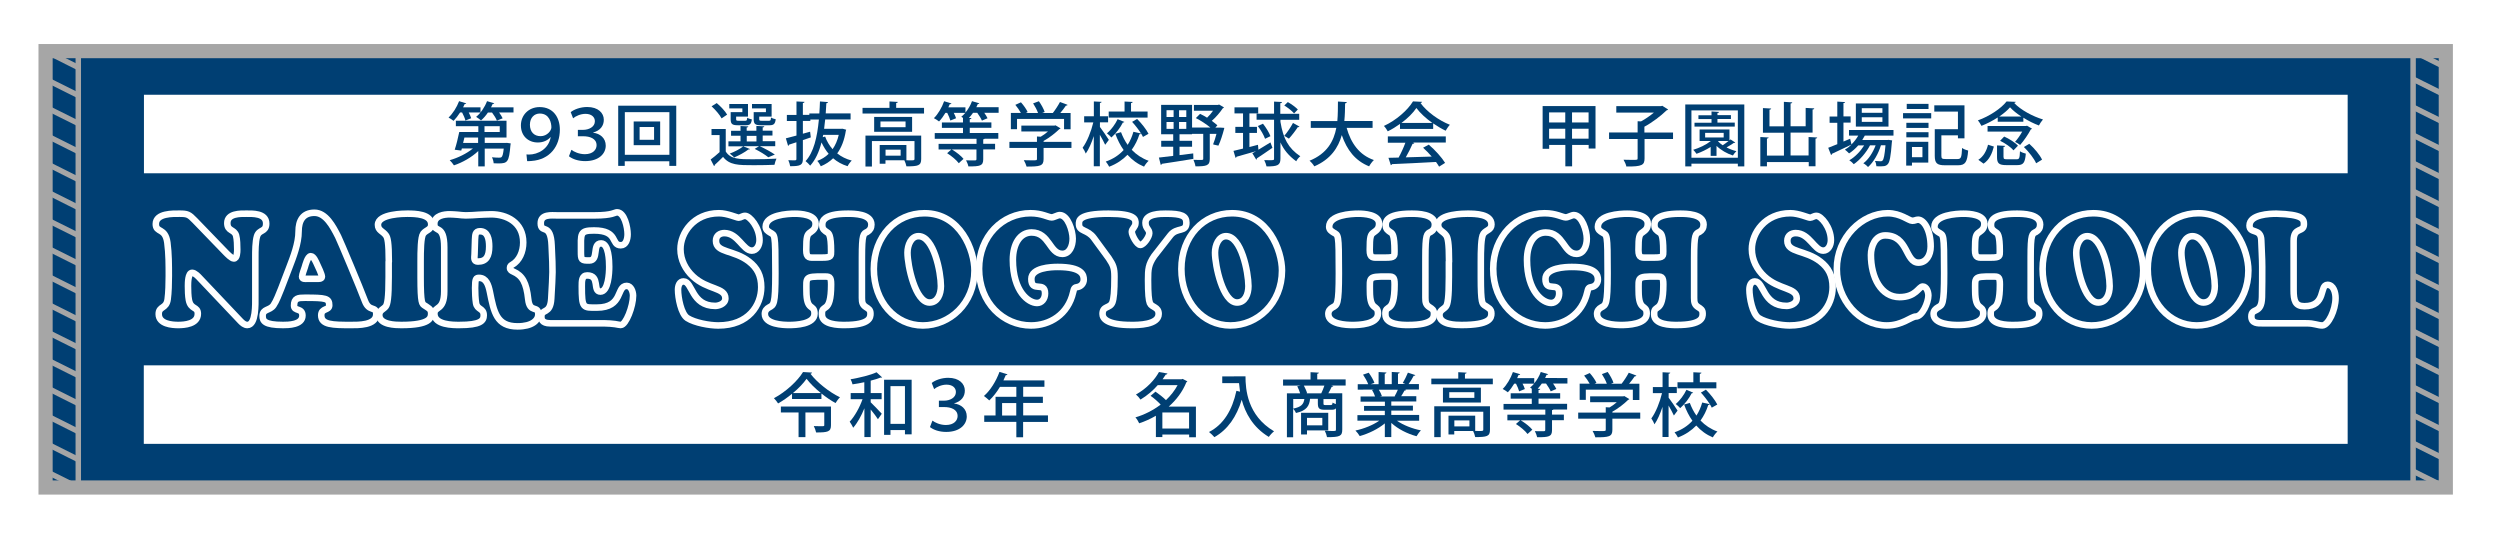 <?xml version="1.0" encoding="utf-8"?>
<!-- Generator: Adobe Illustrator 27.5.0, SVG Export Plug-In . SVG Version: 6.00 Build 0)  -->
<svg version="1.1" id="_x32_424" xmlns="http://www.w3.org/2000/svg" xmlns:xlink="http://www.w3.org/1999/xlink" x="0px" y="0px"
	 viewBox="0 0 3247.7 699.7" style="enable-background:new 0 0 3247.7 699.7;" xml:space="preserve">
<style type="text/css">
	.st0{fill:#FFFFFF;}
	.st1{fill:#003F73;}
	.st2{fill:none;stroke:#FFFFFF;stroke-width:8.504;stroke-linejoin:round;stroke-miterlimit:10;}
	.st3{fill:none;stroke:#A6A6A6;stroke-width:7.087;stroke-miterlimit:10;}
	.st4{fill:none;stroke:#A6A6A6;stroke-width:18.425;stroke-miterlimit:10;}
</style>
<rect class="st0" width="3247.7" height="699.7"/>
<g>
	<rect x="59.2" y="66.4" class="st1" width="3118.1" height="566.9"/>
	<rect x="187" y="123.1" class="st0" width="2862.8" height="102"/>
	<g>
		<path class="st1" d="M604.6,156.6c-0.6-2.8-2.4-6.9-4.3-10.5h-2.6c-2.6,4.1-5.6,7.9-8.5,10.9c-1.6-1.3-4.5-3.3-6.5-4.3
			c5.4-5,10.7-13.3,13.7-21.3l9.3,2.9c-0.3,0.6-1,1-2.1,0.9c-0.6,1.4-1.3,2.8-2,4.2h22.6v6.7h-15.3c1.4,2.7,2.6,5.4,3.2,7.5
			L604.6,156.6z M656.7,185.7l1.9-0.1l4.9,0.7c-0.1,0.6-0.2,1.6-0.4,2.4c-1.9,22-3.7,23.6-15.8,23.6c-1.8,0-3.9-0.1-6-0.2
			c-0.1-2.4-1.1-5.7-2.2-7.8c4,0.5,7.7,0.5,9.4,0.5c1.4,0,2.3-0.1,3.1-0.8c1.2-1.1,2.1-4.1,2.8-11h-24.7v23.2h-8.4v-20
			c-8.5,8.1-20.5,14.9-31.6,18.6c-1.3-2-3.7-5.1-5.5-6.7c10.6-3,22.1-8.6,30.1-15.2h-14.3l-0.8,2.7l-8.5-1.1
			c2.1-6.2,4.4-15.6,5.9-23h24.8v-7.6h-29.2v-7.1h65.8v21.9h-28.3v7H656.7z M621.1,178.7h-17.8c-0.5,2.3-1.1,4.8-1.7,7h19.5V178.7z
			 M633.9,146.1c-2.7,4-5.8,7.6-9,10.3c-1.6-1.4-4.5-3.4-6.4-4.6c5.8-4.5,11.2-12.5,14.2-20.4c4.2,1.3,6.8,2,9.4,2.8
			c-0.3,0.6-1,1-2.1,0.9c-0.6,1.4-1.3,2.9-2.1,4.3h29.2v6.7h-18.7c1.9,2.7,3.7,5.5,4.6,7.6l-7.5,3c-1.1-2.9-3.7-7.1-6.3-10.5H633.9z
			 M629.4,163.9v7.6h19.8v-7.6H629.4z"/>
		<path class="st1" d="M715.2,178.1c-3.5,4-9,7-16.6,7c-12,0-21.9-8.2-21.9-22.2c0-13.3,10-23.8,24.4-23.8
			c17.5,0,26.2,13.4,26.2,29.3c0,21.4-12.8,39-36.8,40.7c-2,0.2-4,0.3-5.7,0.2l-0.9-8.7c0.9,0.1,1.9,0.2,3.1,0.2
			c11.9,0,25.7-7.3,28.4-22.6H715.2z M688.4,162c0,9.2,5.3,14.9,13.9,14.9c8.6,0,14-7.4,14-11.4c0-5.4-2.2-18-15.1-18
			C694.2,147.5,688.4,152.8,688.4,162z"/>
		<path class="st1" d="M741.4,145.7c4.2-3.5,12.6-6.7,21.4-6.7c14.2,0,21.6,7.7,21.6,16.6c0,7.7-4.4,13.9-13.9,16.6v0.2
			c8.9,1.1,16.4,6.8,16.4,16.8c0,10.3-8.8,20.1-26.7,20.1c-9,0-16.4-2.6-21.1-6.3l3.2-8.4c3.2,2.5,9.9,5.7,17.5,5.7
			c10.6,0,15.2-6,15.2-11.6c0-8.8-8.8-11.7-17.5-11.7h-6.8v-8.3h6.8c7.3,0,15.3-3.7,15.3-11.2c0-5.2-4.1-9.6-12.2-9.6
			c-6.5,0-13.1,3.1-16.1,5.8L741.4,145.7z"/>
		<path class="st1" d="M803.1,137.3h75.4v78.2h-9v-6h-57.9v6h-8.5V137.3z M811.7,201.1h57.9v-55.4h-57.9V201.1z M823.2,157.8h34.4
			v30.8h-34.4V157.8z M849.7,181.6v-16.6h-18.8v16.6H849.7z"/>
		<path class="st1" d="M942.8,167.5v29.3c6.2,10.1,17.8,10.1,34.9,10.1c10.5,0,23.1-0.3,31-0.8c-0.9,1.9-2.2,5.6-2.6,8
			c-6.8,0.3-17.4,0.5-26.9,0.5c-20,0-31.4,0-39.9-10.8c-3.7,3.8-7.6,7.5-10.8,10.4c0.1,0.8-0.2,1.3-0.9,1.6l-4.4-8.6
			c3.5-2.6,7.7-6,11.6-9.6v-22.1h-10.5v-7.9H942.8z M931.1,133.9c5.1,4.3,11,10.5,13.5,15l-7.2,4.9c-2.3-4.5-7.9-11.1-13-15.7
			L931.1,133.9z M966.1,190.3l8.2,3.3c-0.4,0.5-1.1,0.8-2.1,0.6c-4.8,3.7-12.1,7.7-18.4,10.3c-1.4-1.4-4-3.8-5.8-5
			c6.1-2.2,13.1-5.8,17.5-9.4h-19.2v-6.5h15.7v-7.3h-12.3v-6.4h12.3v-6.2l10.1,0.5c-0.1,0.8-0.6,1.3-2.1,1.4v4.2h12.6v-6.2l10.3,0.5
			c-0.1,0.8-0.6,1.3-2.1,1.4v4.2h12.7v6.4h-12.7v7.3h16.3v6.5h-20.1c7.1,3.3,15,7.6,19.6,10.9l-8.5,3.5c-4-3.3-11-7.6-17.7-10.9
			l5.7-3.5H966.1z M964.4,145.7v-4.9h-17v-5.7h24.3v16.4h-15.4v3.3c0,1.8,0.5,2.1,3.2,2.1h8.6c1.9,0,2.3-0.5,2.6-4
			c1.4,1,4.1,1.9,6,2.2c-0.7,6-2.6,7.6-7.7,7.6h-10.5c-7.3,0-9.3-1.6-9.3-7.9v-9.1H964.4z M970.1,176.5v7.3h12.6v-7.3H970.1z
			 M995,145.7v-4.9h-18.1v-5.7h25.5v16.4h-16.1v3.2c0,1.9,0.5,2.2,3.2,2.2h9.3c2.2,0,2.6-0.5,2.8-4.3c1.4,1.1,4.2,1.9,6.1,2.3
			c-0.7,6.2-2.7,7.8-8,7.8h-11.1c-7.5,0-9.5-1.6-9.5-7.9v-9.1H995z"/>
		<path class="st1" d="M1094.5,167.2l4.8,1.3c-0.1,0.6-0.3,0.9-0.5,1.4c-1.9,12.2-5.8,22-11.2,29.4c5.3,4.2,11.6,7.4,18.9,9.3
			c-1.9,1.7-4.3,5-5.4,7.3c-7.3-2.2-13.6-5.8-18.8-10.3c-4.6,4.5-10,7.9-16,10.4c-1-2.2-3-5.4-4.6-7c5.6-2,10.5-5,14.8-9.2
			c-3.7-4.3-6.7-9.3-9.3-14.8c-3.1,12.1-7.7,22.5-14.7,30.2c-1.2-1.5-4.2-4.6-6-5.9c10.5-11.3,15.1-30.8,17.3-54h-11.1v1.8h-9.7
			v16.6l9.4-2.6l0.9,7.4c-3.4,1.2-6.9,2.3-10.3,3.5v24.4c0,7.9-2.9,9.6-16.5,9.5c-0.3-2.2-1.4-5.6-2.4-7.8c2.2,0.1,4.5,0.2,6.2,0.2
			c3.9,0,4.3,0,4.3-1.8v-21.7c-3.6,1.2-6.8,2.2-9.5,3.1c-0.1,0.8-0.6,1.3-1.3,1.6l-2.9-9.8c3.8-0.9,8.5-2.2,13.8-3.6v-18.9h-12.5
			v-7.9h12.5v-17.5l10.4,0.5c-0.1,0.8-0.6,1.4-2.1,1.5v15.4h8.4v-1.8h13c0.4-5,0.6-10.3,0.8-15.6l10.4,0.8c-0.1,0.9-0.8,1.4-2.1,1.5
			l-0.8,13.2h32.3v7.9h-33c-0.4,4.1-0.9,8.2-1.4,12.1h22.4L1094.5,167.2z M1068.8,178.2l3.1-0.8c2.2,6.1,5.5,11.6,9.7,16.4
			c3.6-5.1,6.3-11.3,8-18.6h-20.2L1068.8,178.2z"/>
		<path class="st1" d="M1164.2,140.1h36.2v7.4h-79.9v-7.4h35v-8.3l10.8,0.6c-0.1,0.8-0.6,1.3-2.1,1.4V140.1z M1196.7,176.1v30.5
			c0,8.6-4,9.5-19.2,9.5c-0.4-2.4-1.6-5.8-2.7-7.9h-24.5v4.5h-7.5v-24.3h34.7v19.8c2.1,0,3.9,0.1,5.4,0.1c4.4,0,5.1-0.1,5.1-1.7
			v-23.3h-55.3v33h-8.4v-40.1H1196.7z M1135.6,151.9h49.3v19.3h-49.3V151.9z M1176.4,165.2v-7.4h-32.6v7.4H1176.4z M1170,202.2v-7.8
			h-19.6v7.8H1170z"/>
		<path class="st1" d="M1297.3,139.3v7.2h-18.7c1.8,2.5,3.4,5.1,4.3,7.1l-7.3,3.1c-1.1-2.7-3.6-6.7-6.1-10.2h-5.4
			c-1.7,2.4-3.5,4.7-5.4,6.7l3.3,0.2c-0.1,0.7-0.7,1.3-2.2,1.5v4.1h28.1v7h-28.1v6.8h37.1v7.4h-17.7c-0.3,0.4-0.8,0.7-1.9,0.8v5.8
			h15.4v7.3h-15.4v12.8c0,8.6-4.1,9.3-19.3,9.3c-0.4-2.4-1.8-5.7-3-7.9c5.2,0.1,10.1,0.1,11.6,0.1c1.4-0.1,1.9-0.5,1.9-1.6v-12.6
			h-31.9c5.6,3.3,12,8.3,15.1,12.2l-6.2,5.6c-2.9-4-9.4-9.4-15.1-13l5.5-4.8h-16.6v-7.3h49.3v-6.6h-54.3v-7.4h36.7v-6.8h-27.4v-7
			h27.4v-6c-0.8-0.5-1.6-1.1-2.2-1.4c1.8-1.4,3.5-3.1,5.2-5.1h-15c1.4,2.5,2.4,5.1,3,7l-7.4,3c-0.7-2.6-2.3-6.6-4.1-10h-2.3
			c-2.5,4.2-5.4,8.2-8.3,11.2c-1.6-1.3-4.7-3.3-6.7-4.3c5.3-5.1,10.4-13.8,13.3-22l9.5,2.9c-0.3,0.7-1.1,1.1-2.2,0.9
			c-0.5,1.4-1.2,2.8-1.8,4.1h22.2v6.8c3.5-4.2,6.7-9.5,8.5-14.8c4.3,1.3,7,2.1,9.6,2.9c-0.3,0.6-1,1-2.1,0.9
			c-0.5,1.4-1.3,2.8-1.9,4.1H1297.3z"/>
		<path class="st1" d="M1391.9,184.3v7.9h-36.2v14.5c0,9-4.7,9.7-22.1,9.7c-0.6-2.4-2.2-6-3.6-8.3c3.9,0.2,7.7,0.2,10.6,0.2
			c6,0,6.5,0,6.5-1.9v-14.2h-35.8v-7.9h35.8v-7l4.9,0.3c3.3-2,6.6-4.3,9.4-6.8h-34.6v-7.6h43l1.4-0.4l6.6,4c-0.4,0.5-1.1,0.8-1.7,1
			c-5,4.9-12.7,11.1-20.4,15.3v1.2H1391.9z M1321.2,154.4v13.4h-8v-21.1h13c-1.8-3.3-4.6-7.4-7.2-10.5l7.3-3.3
			c3.4,3.8,7.2,9.1,8.7,12.7l-2.4,1.2h15.9c-1.3-3.8-3.9-8.7-6.4-12.5l7.5-2.8c3.1,4.3,6.3,10.1,7.5,14l-3.2,1.3h13.8
			c3.3-4.2,7-9.9,9.3-14.3c8.9,3.2,9.5,3.5,9.9,3.8c-0.4,0.7-1.1,1-2.2,0.9c-1.9,2.9-4.6,6.4-7.3,9.6h13.4v21.1h-8.5v-13.4H1321.2z"
			/>
		<path class="st1" d="M1428.8,164.8c2.6,3.3,10.1,14.3,11.7,16.9l-4.8,6.4c-1.4-3.1-4.2-8.4-6.9-13v40.9h-7.9v-39.2
			c-2.9,8.9-6.6,17.3-10.4,22.7c-0.8-2.3-2.7-5.7-4.1-7.6c5.7-7.6,11.1-21.1,13.9-32.9h-11.9V151h12.6v-19.2l10,0.5
			c-0.1,0.7-0.6,1.3-2.1,1.4V151h10.6v7.9h-10.6V164.8z M1477.2,154.5c5.8,5.8,12.1,13.8,14.8,19.3l-7.2,4.1
			c-0.6-1.3-1.4-2.9-2.5-4.5c-0.3,0.7-1,1.1-2.1,1.1c-2.2,7.1-5.6,14-10,20.1c6,6.3,13.4,11.2,22,14.3c-2,1.7-4.7,5.2-6,7.6
			c-8.4-3.5-15.5-8.7-21.5-15.4c-6.2,6.4-14,11.8-23.8,15.5c-0.9-2-3.1-5.1-4.4-6.7c9.7-3.4,17.4-8.6,23.2-15
			c-4.4-6.2-8-13.3-10.8-21.1l7.4-2.1c2.2,5.9,5,11.4,8.6,16.5c3.4-5.2,5.8-11,7.5-17l9.9,2.2c-3-4.9-7.5-10.6-11.6-15.1
			L1477.2,154.5z M1460.7,158.4c-0.4,0.5-1,0.9-2,0.8c-3.2,6.4-8.9,14.1-14.9,19.4c-1.3-1.6-4-4-5.8-5.4c5.6-4.6,10.9-12,13.9-18.4
			L1460.7,158.4z M1490.8,144.9v7.9h-50.5v-7.9h20.6v-13l10.5,0.5c-0.1,0.8-0.6,1.3-2.1,1.5v11H1490.8z"/>
		<path class="st1" d="M1585.9,165.8l4.6,0.3l-0.3,1.4c-1.9,7.3-4.7,16.1-7.4,21.7c-6.2-1.3-6.6-1.5-6.9-1.7
			c1.4-3.4,3.1-8.5,4.4-13.6h-8.7v32.5c0,8.8-4.2,9.7-18.6,9.7c-0.3-2.4-1.5-6-2.6-8.5c2.8,0.1,5.6,0.2,7.7,0.2c4.7,0,5,0,5-1.6
			v-32.3h-14.6v0.5h-16.2v8.5h16.3v7.7h-16.3v10.9c5.8-0.7,11.9-1.4,17.8-2.2l0.2,7.1c-15,2.5-31,4.9-40.9,6.4
			c-0.2,0.9-0.9,1.3-1.5,1.4l-2.4-9.5c5-0.5,11.4-1.3,18.6-2.2v-11.9h-15.6v-7.7h15.6v-8.5h-15.7v-38.2h40.2v29.5h23.8
			c-5.2-4.3-12.5-9.1-18.9-12.3l5.5-5.5c3,1.4,6.1,3.1,9.1,5c2.8-2.6,5.5-5.8,7.7-9h-24.8v-7.6h31.2l1.5-0.5l6.4,3.8
			c-0.3,0.5-0.9,0.9-1.6,1.1c-3.4,5.1-8.7,11.5-14.3,16.3c2.9,2.1,5.4,4.1,7.3,5.8l-2.7,3H1585.9z M1515.4,143.2v8.8h9.2v-8.8
			H1515.4z M1515.4,158.5v8.9h9.2v-8.9H1515.4z M1541.1,152v-8.8h-9.4v8.8H1541.1z M1541.1,167.4v-8.9h-9.4v8.9H1541.1z"/>
		<path class="st1" d="M1634.8,194.5c4.8-2.9,10.3-6.2,15.6-9.5l2.6,7c-7.2,5.1-15,10.3-20.2,13.7c0.1,0.7-0.3,1.4-0.8,1.8l-5.1-8.4
			c1.3-0.7,2.9-1.5,4.5-2.5v-0.1c-9.4,2.8-18.8,5.4-25,7.1c-0.1,0.8-0.7,1.3-1.3,1.5l-2.7-9.1c3.5-0.8,7.7-1.8,12.4-3v-20.3h-10
			v-7.9h10v-17.5h-11.1v-7.9h30.8v7.9h-11.4v17.5h9.8v7.9h-9.8V191c3.6-0.9,7.4-1.9,11.1-2.9L1634.8,194.5z M1663.4,155.5v2.8
			c3.6,21.7,10.1,34.1,25.8,44.7c-2,1.5-4.2,4.2-5.3,6.5c-9.7-7.1-16.1-14.8-20.5-24.5v21.1c0,8.8-4.1,10.1-18.1,10.1
			c-0.4-2.2-1.7-5.9-3-8.2c2.5,0.1,4.9,0.1,6.7,0.1c5.7,0,6.1,0,6.1-2v-50.6h-22.7v-7.8h22.7V132l10.3,0.5c-0.1,0.8-0.6,1.4-2.2,1.6
			v13.7h24.6v7.8H1663.4z M1640.7,160.7c3.9,4.9,8.1,11.7,9.7,16.2l-7,3.4c-1.5-4.5-5.5-11.4-9.4-16.6L1640.7,160.7z M1673,132.6
			c4.6,2.6,10.3,6.7,13,9.7l-4.9,5c-2.6-3.1-8.1-7.4-12.7-10.3L1673,132.6z M1688.1,164.5c-0.4,0.7-1.3,0.8-2.2,0.7
			c-2.8,4.4-7.8,10.9-11.5,14.9c-0.1,0-6-3.7-6-3.7c3.8-4.3,8.6-11.5,11.3-16.7L1688.1,164.5z"/>
		<path class="st1" d="M1783.1,166.1h-33.7c5.6,20,16.5,35.3,35.4,41.8c-2.1,1.9-4.9,5.7-6.2,8.2c-18.1-7.3-28.8-21.2-35.5-40.6
			c-4.6,16.3-14.4,31.4-35.7,40.6c-1.3-2.3-3.9-5.4-6.2-7.3c22.9-9.3,31.5-25.5,34.8-42.7h-33.2v-8.8h34.5
			c0.8-8.6,0.7-17.4,0.8-25.4l11.5,0.7c-0.1,0.9-0.8,1.5-2.2,1.7c-0.1,7.1-0.2,14.9-1,22.9h36.7V166.1z"/>
		<path class="st1" d="M1818.7,167.6V161c-5,3.6-10.4,6.9-15.9,9.6c-1.1-2-3.2-5.2-5-7c15.8-7.2,30.9-20.5,37.8-31.9l11.8,0.6
			c-0.2,0.7-1,1.4-2.1,1.5c8.5,11.7,24.2,22.8,38.2,28.3c-2.1,2.2-4,5.2-5.5,7.7c-5.3-2.5-10.9-5.9-16.2-9.5v7.2H1818.7z
			 M1802.9,185.2v-8h75.3v8h-42.8l2,0.6c-0.4,0.7-1.2,1.1-2.4,1.1c-2.2,5.1-5.5,11.8-8.8,17.5c10.4-0.3,22.1-0.6,33.7-1
			c-3.5-4-7.4-8.2-11.2-11.5l7.4-4c8.3,7.1,17,16.8,21.2,23.7l-7.8,4.9c-1.1-1.8-2.4-4-4-6.1c-21.1,1.2-43.2,2.2-57.2,2.8
			c-0.2,0.8-0.8,1.2-1.5,1.4l-3.1-9.6c3.8-0.1,8.3-0.1,13.2-0.3c3.2-5.8,6.6-13.2,8.8-19.3H1802.9z M1860.7,159.7
			c-8.3-5.9-15.8-12.8-20.7-19.4c-4.3,6.4-11.2,13.3-19.4,19.4H1860.7z"/>
		<path class="st1" d="M2003.9,137.8h68.8V193h-8.9v-4.7h-21.5v27.8h-8.8v-27.8h-21v5h-8.5V137.8z M2033.4,146h-21v13.1h21V146z
			 M2012.4,180.1h21v-12.9h-21V180.1z M2063.7,159.1V146h-21.5v13.1H2063.7z M2042.2,180.1h21.5v-12.9h-21.5V180.1z"/>
		<path class="st1" d="M2173.4,172.1v8.5h-37v25c0,8.8-3,10.9-23.6,10.7c-0.5-2.5-2.2-6.4-3.7-8.8c4.1,0.2,8.3,0.2,11.3,0.2
			c6.8,0,7,0,7-2.2v-24.9h-37.1v-8.5h37.1v-14.6l4.4,0.2c5.8-3.1,11.9-7.4,16.7-11.4h-48.8v-8.4h58.2l1.5-0.5l7.7,4.9
			c-0.5,0.5-1.3,0.9-2.1,1.1c-7.2,7-18.5,15.7-28.8,21.2v7.6H2173.4z"/>
		<path class="st1" d="M2189.3,135.7h76.7v80.5h-8.4v-3.6h-60.3v3.6h-8V135.7z M2197.3,204.9h60.3v-61.5h-60.3V204.9z M2248.1,181.1
			l6.2,4.1c-0.4,0.5-1.3,0.6-2,0.5c-2.4,1.6-6,4-9.4,5.8c4,2.1,8.5,3.8,12.8,4.9c-1.5,1.3-3.5,3.9-4.5,5.6
			c-7.7-2.4-15.6-7-21.3-12.5v13h-7.6v-11.6c-5.7,3.6-12.2,6.7-18.4,8.9c-0.9-1.4-3-4-4.3-5.2c8-2.4,16.7-6.5,22.9-11.4h-14.6v-15
			h38.8v14.1L2248.1,181.1z M2253.6,159.4v5.1h-52.3v-5.1h22.1v-4.7h-17v-5h17v-4.9l9.8,0.6c-0.1,0.7-0.6,1.2-2.1,1.4v2.8h17.5v5
			h-17.5v4.7H2253.6z M2215.1,172.6v6h24.1v-6H2215.1z M2232.3,183.2l-0.4,0.4c1.6,1.8,3.7,3.5,6,5.1c2.5-1.6,5.4-3.7,7.6-5.5
			H2232.3z"/>
		<path class="st1" d="M2349.7,178l11,0.6c-0.1,0.7-0.7,1.3-2.2,1.5v35.9h-8.8v-5.5h-54.3v5.6h-8.6V178l10.8,0.6
			c-0.1,0.7-0.7,1.3-2.2,1.4v22.1h22.1v-29.7h-27.3v-32l10.7,0.6c-0.1,0.8-0.7,1.3-2.2,1.5v21.6h18.7v-31.8l10.9,0.7
			c-0.1,0.7-0.6,1.3-2.2,1.4v29.6h19.6v-23.8l11.2,0.6c-0.1,0.8-0.7,1.4-2.2,1.5v30h-28.6v29.7h23.4V178z"/>
		<path class="st1" d="M2459.8,176.2h-37.3c-1,1.9-2.1,3.8-3.3,5.7h32.6l1.7-0.2l4.6,0.7c-0.1,0.7-0.2,1.5-0.4,2.2
			c-1.4,18.7-2.9,26-5.3,28.6c-2.6,2.9-5.1,3.1-14.8,2.8c-0.1-2.1-0.8-5.1-1.9-6.9c3.2,0.3,5.9,0.4,7.2,0.4s2.1-0.2,2.7-1
			c1.5-1.5,2.7-6.8,3.8-19.8h-5.9c-3.2,10.7-9.7,22.2-16.8,28.3c-1.4-1.7-4-3.8-6.1-4.9c6.7-4.8,12.5-14,16-23.3h-7.3
			c-4.8,9.3-13.3,19.2-21.1,24.5c-1.4-1.7-3.8-3.9-5.8-5.1c7.2-4,14.5-11.6,19.3-19.3h-7.7c-3.6,4.1-7.7,7.7-11.9,10.4
			c-1.3-1.3-3.8-3.8-5.4-4.9c3-1.7,5.8-3.9,8.5-6.5v-0.1c-9.2,4.5-18.9,9.1-25.3,12c0,0.7-0.4,1.3-1.2,1.6l-3.7-9.4
			c3.2-1.2,7.3-2.8,11.8-4.7v-27.8h-10v-8.1h10V132l10.1,0.6c-0.1,0.7-0.6,1.2-2.1,1.3v17.3h9.3v8.1h-9.3v24.6l8.7-3.7
			c0.2,0.4,0.2,0.7,1.7,7.4c3.4-3.3,6.5-7.3,8.8-11.4h-12v-7.3h57.8V176.2z M2453.3,134.4v30.1h-42.4v-30.1H2453.3z M2445.4,146.5
			v-5.9h-26.8v5.9H2445.4z M2445.4,158.3v-6h-26.8v6H2445.4z"/>
		<path class="st1" d="M2472.2,153.8V147h36.6v6.8H2472.2z M2505,184.2v27h-21.2v3.9h-7.5v-30.9H2505z M2476.5,166.2v-6.7h28.8v6.7
			H2476.5z M2476.5,178.4v-6.7h28.8v6.7H2476.5z M2505.3,134.9v6.7H2477v-6.7H2505.3z M2497.4,191h-13.6v13.2h13.6V191z M2522,202.3
			c0,3.7,0.9,4.3,5.6,4.3h15.4c4.6,0,5.3-2.2,5.9-14.4c1.9,1.5,5.6,2.9,7.9,3.4c-1.2,14.9-3.6,19.1-13.2,19.1h-16.9
			c-10.2,0-13.3-2.5-13.3-12.3v-34.6h30.1v-22.8h-30.7v-8.2h39.2v42.9h-8.5v-3.9H2522V202.3z"/>
		<path class="st1" d="M2595.2,158.2v-5.6c-6.5,4.2-13.8,8-21.1,10.9c-1.1-2-3.1-5.4-4.7-7.1c15.1-5.4,30.1-15.4,37.3-24.6l11.9,0.5
			c-0.2,0.7-1,1.3-2.1,1.4c8.6,9.2,24.2,17.5,37.5,21.5c-2,2.2-4,5.4-5.3,7.8c-6.5-2.4-13.6-5.9-20.2-10.1v5.2H2595.2z
			 M2590.2,190.4c-2.2,8.6-5.8,17.2-13.4,22.2l-6.8-5c6.7-4.2,10.7-11.7,12.6-19.6L2590.2,190.4z M2633.2,163.3l6.6,3.9
			c-0.4,0.5-1,0.8-1.6,0.9c-3.1,6-8.9,14.6-13.9,20.2c-1.7-1.3-4.6-3.1-6.6-4c3.2-3.6,6.8-8.7,9.3-13.3h-45v-7.3h49.9L2633.2,163.3z
			 M2602.8,204c0,2.5,0.6,2.9,4.6,2.9h12.4c3.3,0,4-1.3,4.3-10.4c1.8,1.3,5.4,2.6,7.6,3.1c-1,12-3.3,14.9-11.2,14.9h-14.1
			c-9.7,0-12.1-2.4-12.1-10.4v-15.2l10.5,0.6c-0.1,0.7-0.6,1.3-2.1,1.4V204z M2625.9,151.4c-5.8-3.8-11-7.9-14.7-12
			c-3.4,4-8.4,8.1-14,12H2625.9z M2615.7,195.3c-3.3-4-10.9-9.3-17.4-12.4l5.3-5.5c6.5,2.9,14.2,7.7,17.9,11.9L2615.7,195.3z
			 M2645.1,212.1c-2.6-6-9.4-14.8-15.9-21.1l7-4.2c6.7,6,13.7,14.4,16.6,20.6L2645.1,212.1z"/>
	</g>
	<g>
		<g>
			<path class="st1" d="M293.3,328c2,2,7.5,7.8,10.5,7.8c4.2,0,4.4-8.2,4.4-11.6c0-5-0.2-13.6-1.5-18.2c-2.4-8.4-11.4-5.4-11.4-16.2
				c0-12.8,17.3-12.2,24.5-12.2c7.5,0,26-1,26,12.8c0,11.4-9,7.2-11.9,16.4c-2.2,7.2-2.2,19.6-2.2,27.2v51.8c0,9,1,36.4-10.4,36.4
				c-3.4,0-6.3-2.4-8.8-5L260,361.8c-2.4-2.6-6.8-7.4-10.4-7.4c-5.3,0-5.4,13-5.4,17.2c0,5.6,0.2,13,1.2,18.2
				c2.5,12.8,11.6,8,11.6,17.8c0,13.4-17.5,14.6-25.5,14.6c-7.8,0-25.3-1.2-25.3-14.2c0-10.6,9.9-6.4,11.6-19.2
				c1.2-8.6,1.5-21.2,1.5-30.2c0-14.4,0-29-1.9-43.4c-2.7-20-15-12.2-15-24.2c0-14.2,22.9-13.4,30.6-13.4c10.5,0,12.4,0.8,20.1,8.8
				L293.3,328z"/>
			<path class="st1" d="M375.7,347.8c5.3-13.8,12.2-31.4,12.2-47.2c0-13.8,5.4-24.2,20.6-24.2c14.8,0,24.1,17.8,30.8,31
				c2.9,5.8,28.6,67,34.7,83.4c5.6,15.2,14.8,6,14.8,17.4c0,14.6-24.1,14-32.6,14c-24.3,0-38.9-0.2-38.9-12.6c0-9.6,10.4-6,10.4-13
				c0-9-4.2-9.8-31.6-9.8c-8.8,0-14.1,0.4-14.1,10.2c0,7.8,10.9,2.6,10.9,13c0,12-18.4,12.2-25.2,12.2c-24.3,0-26.5-5.4-26.5-11.8
				c0-9.4,9.2-6.6,14.1-13.8c3.7-5.4,7.3-15,9.9-21.4L375.7,347.8z M411.4,362.2c1.7,0,6.8,0.4,6.8-2.6s-4.9-13.4-6.3-16.2
				c-1.5-3.2-4.4-10.6-8.2-10.6c-4.1,0-7,12-7.7,14.2c-0.7,2.2-3.6,10-3.6,12.4c0,3.4,4.2,2.8,6.1,2.8H411.4z"/>
			<path class="st1" d="M505.1,340c0-25.4-1.7-31.2-3.6-34c-3.9-5.8-10.5-6.4-10.5-14c0-14.4,34.7-14.4,38.1-14.4
				c10.2,0,31.1,0.4,31.1,14c0,7.2-6.5,6.8-10.4,12c-3.2,4.4-3.4,22.4-3.4,36.4v19.8c0,35.6,2,34.8,5.4,37.2c4.2,3,8.3,4,8.3,10.2
				c0,6-1.5,15-38.8,15c-7.1,0-28.6-0.2-28.6-13c0-6.4,5.8-7.4,8.5-11.2c2-2.8,3.7-10.2,3.7-38.2V340z"/>
			<path class="st1" d="M577.1,321.4c0-31-12.9-18.2-12.9-30.6c0-11,13.3-12.4,20.1-12.4c3.6,0,7,0.4,10.5,0.6
				c3.4,0.4,7,0.8,10.4,0.8c5.4,0,10.9-0.4,16.5-0.8c5.4-0.2,11.1-0.6,16.5-0.6c19.2,0,41.5,10,41.5,36.6c0,12-4.9,23.6-14.5,29
				c-1.5,1-2.7,1.6-2.7,4c0,3,2.2,3.8,4.2,4.8c11.9,5.2,17.2,14.4,19.5,36c2,18.6,13.1,7.4,13.1,19.6c0,7.6-7.8,15.6-27,15.6
				c-27.2,0-30.6-18.4-35.9-44.8c-1.9-9.2-4.8-18.2-14.1-18.2c-3.7,0-5.1,0.6-5.1,13.2c0,5.8,0.3,13.8,1.2,19.4
				c1.4,9.2,10,6.4,10,16c0,7.2-4.2,12.6-31.8,12.6c-8.2,0-32.3,0-32.3-14.6c0-10.4,12.8-3.2,12.8-29.2V321.4z M616.5,330.2
				c-0.3,5.2-1.2,9.6,4.4,9.6c11,0,14.6-7.2,14.6-19.6c0-9.8-2-19.8-11.9-19.8c-6.3,0-6.1,4.6-6.5,10.8L616.5,330.2z"/>
			<path class="st1" d="M772.8,279.8c22.8,0,26-4,28.7-4c9.7,0,13.8,19.6,13.8,28.4c0,6.6-2.2,14.4-8.8,14.4
				c-13.4,0-2.5-19.2-34.8-19.2c-18.9,0-17,4-17,27c0,11.6,0.5,12,10.9,12c12.9,0,3.2-22.2,15.3-22.2c9.9,0,10.5,22.6,10.5,30.4
				c0,8.2-1.2,32.2-11.4,32.2c-10.5,0,0-21-17.2-21c-7.1,0-7,7.6-7,14c0,29.2,1.7,27.8,19.5,27.8c34.8,0,25-28.2,38.9-28.2
				c5.4,0,8.2,7.2,8.2,12.8c0,13.6-9.2,38-16,38c-1.2,0-3.9-0.6-7.5-1.2c-3.7-0.4-8.5-1-14.3-1h-69.9c-11.2,0-11.4-6-11.4-8.6
				c0-11,11.6-2.2,12.8-23.4c2-36.4,2.2-32.8,0.5-69c-1.2-30.6-14.1-14.8-14.1-29c0-12.2,14.3-10.2,21.2-10.2H772.8z"/>
			<path class="st1" d="M884,323.6c0-20.8,17-46.6,50-46.6c10.9,0,23.1,5.8,25.7,5.8c2.4,0,4.8-2.4,8.3-2.4
				c5.8,0,18.7,14.8,18.7,31.6c0,6.8-3.7,13.6-10,13.6c-11.4,0-18-22.8-35.7-22.8c-5.3,0-10.9,2.8-10.9,10c0,15.8,23.3,11.6,43,27
				c10.5,8.2,15.8,18.2,15.8,33.2c0,23.4-16.3,49.8-55.9,49.8c-11.2,0-30.4-3.4-40.1-9.6c-8.2-5.4-12.1-26.6-12.1-36.8
				c0-5.4,2-10.8,7.1-10.8c12.1,0,10,31.8,41.3,31.8c3.7,0,13.1-2.2,13.1-9.8c0-14.4-23.3-10.8-42.2-28.6
				C890.8,350.2,884,338,884,323.6z"/>
			<path class="st1" d="M1119.7,387c0,6,0.7,9,5.3,12c3.4,2.2,5.8,3.4,5.8,8.4c0,4.8-0.3,14.8-33.8,14.8c-7.5,0-29.2-0.2-29.2-13.6
				c-0.7-15.4,11.9,1.6,11.9-39c0-10.8-2-10.4-10.5-10.4c-23.8,0-21.6,0.8-21.6,18.8c0,27.4,10.5,16.4,10.5,29.4
				c0,14-24.8,14.8-33,14.8c-7.8,0-31.5-0.8-31.5-14.4c0-4.2,2.5-6.8,5.4-8.4c6.1-3.4,8.3-2.8,8.3-44.6c0-53.2-0.7-48.8-7-52.8
				c-2.5-1.6-5.6-3.4-5.6-7.4c0-15.4,28.4-17,37.9-17c7.1,0,26.9,1,26.9,13c0,6.2-2.9,8.4-6.8,11.2c-4.2,2.8-5.3,5.2-5.3,23
				c0,11.2,4.4,9.8,12.6,9.8h8.7c11.2,0,10.9-2,10.9-8.2c0-21.8-2.9-23.2-5.1-24.6c-3.2-2.2-6.3-4-6.3-9.2c0-3.8-0.7-15,33.2-15
				c8,0,30.6,0.2,30.6,14.2c0,4.4-1.9,7.4-5.3,9.4c-5.1,2.6-7,2-7,33.8V387z"/>
			<path class="st1" d="M1135.2,349.4c0-42.4,28.7-72.4,65.8-72.4c46.9,0,64.9,48.6,64.9,74.4c0,43-32.3,71.4-67,71.4
				C1163.1,422.8,1135.2,392,1135.2,349.4z M1193.2,306.8c-9.5,0-14.3,11.6-14.3,21.4c0,17,10.2,64.8,28.6,64.8
				c10.4,0,14.8-10.6,14.8-21.4C1222.3,353.4,1213.1,306.8,1193.2,306.8z"/>
			<path class="st1" d="M1347.2,393.6c6,0,10.4-5.2,10.4-12.4c0-16.6-17.8-0.4-17.8-18.8c0-14.6,25.7-15.6,34.3-15.6
				c32,0,33.8,10.6,33.8,16.4c0,5.2-3.7,8.8-7.8,9.6c-4.4,0.6-4.8,1.6-6,6.8c-6.6,29.2-30.6,43.2-54.7,43.2
				c-36,0-67.5-29.4-67.5-73.6c0-42.2,30.4-72.2,66.8-72.2c15,0,23.1,5.4,27.5,5.4c3.1,0,7.5-3,10.5-3c10.5,0,16.8,20.4,16.8,30.6
				c0,9.8-4.2,19.8-13.4,19.8c-16.8,0-16.8-27.8-40-27.8c-14.8,0-24.3,14.4-24.3,35.6C1315.9,378.8,1336.3,393.6,1347.2,393.6z"/>
			<path class="st1" d="M1499.4,332.6c-7.5,11-8,17-8,31c0,18.4,0.9,26.4,2.4,30.2c2.4,5.8,11.4,4.6,11.4,14
				c0,14.4-26.9,14.4-35.2,14.4c-33.3,0-37.7-9-37.7-14.4c0-10.8,9.7-6.8,12.8-15c1.7-4.6,2.7-13.8,2.7-33.2
				c0-11.4-1.5-15.2-7.5-24.2l-19.2-26.2c-8.3-11.4-19.4-8.2-19.4-18c0-4.6-1.2-13.6,38.4-13.6c35.4,0,35,7.8,35,12.2
				c0,5.2-4.8,7.2-4.8,11.4c0,4.4,6.8,17,11.1,17c4.4,0,11.6-10.6,11.6-15.2c0-5.6-4.9-6-4.9-13.6c0-11.8,19.7-11.8,26.2-11.8
				c21.2,0,26.9,3,26.9,11.8c0,12.8-12.2,5.4-20.7,16.2L1499.4,332.6z"/>
			<path class="st1" d="M1534.7,349.4c0-42.4,28.7-72.4,65.8-72.4c46.9,0,64.9,48.6,64.9,74.4c0,43-32.3,71.4-67,71.4
				C1562.6,422.8,1534.7,392,1534.7,349.4z M1592.7,306.8c-9.5,0-14.3,11.6-14.3,21.4c0,17,10.2,64.8,28.6,64.8
				c10.4,0,14.8-10.6,14.8-21.4C1621.7,353.4,1612.5,306.8,1592.7,306.8z"/>
			<path class="st1" d="M1851.7,387c0,6,0.7,9,5.3,12c3.4,2.2,5.8,3.4,5.8,8.4c0,4.8-0.3,14.8-33.8,14.8c-7.5,0-29.2-0.2-29.2-13.6
				c-0.7-15.4,11.9,1.6,11.9-39c0-10.8-2-10.4-10.5-10.4c-23.8,0-21.6,0.8-21.6,18.8c0,27.4,10.5,16.4,10.5,29.4
				c0,14-24.8,14.8-33,14.8c-7.8,0-31.5-0.8-31.5-14.4c0-4.2,2.5-6.8,5.4-8.4c6.1-3.4,8.3-2.8,8.3-44.6c0-53.2-0.7-48.8-7-52.8
				c-2.5-1.6-5.6-3.4-5.6-7.4c0-15.4,28.4-17,37.9-17c7.1,0,26.9,1,26.9,13c0,6.2-2.9,8.4-6.8,11.2c-4.2,2.8-5.3,5.2-5.3,23
				c0,11.2,4.4,9.8,12.6,9.8h8.7c11.2,0,10.9-2,10.9-8.2c0-21.8-2.9-23.2-5.1-24.6c-3.2-2.2-6.3-4-6.3-9.2c0-3.8-0.7-15,33.2-15
				c8,0,30.6,0.2,30.6,14.2c0,4.4-1.9,7.4-5.3,9.4c-5.1,2.6-7,2-7,33.8V387z"/>
			<path class="st1" d="M1882.4,340c0-25.4-1.7-31.2-3.6-34c-3.9-5.8-10.5-6.4-10.5-14c0-14.4,34.7-14.4,38.1-14.4
				c10.2,0,31.1,0.4,31.1,14c0,7.2-6.5,6.8-10.4,12c-3.2,4.4-3.4,22.4-3.4,36.4v19.8c0,35.6,2,34.8,5.4,37.2c4.2,3,8.3,4,8.3,10.2
				c0,6-1.5,15-38.8,15c-7.1,0-28.6-0.2-28.6-13c0-6.4,5.8-7.4,8.5-11.2c2-2.8,3.7-10.2,3.7-38.2V340z"/>
			<path class="st1" d="M2015.1,393.6c6,0,10.4-5.2,10.4-12.4c0-16.6-17.8-0.4-17.8-18.8c0-14.6,25.7-15.6,34.3-15.6
				c32,0,33.8,10.6,33.8,16.4c0,5.2-3.7,8.8-7.8,9.6c-4.4,0.6-4.8,1.6-6,6.8c-6.6,29.2-30.6,43.2-54.7,43.2
				c-36,0-67.5-29.4-67.5-73.6c0-42.2,30.4-72.2,66.8-72.2c15,0,23.1,5.4,27.5,5.4c3.1,0,7.5-3,10.5-3c10.5,0,16.8,20.4,16.8,30.6
				c0,9.8-4.2,19.8-13.4,19.8c-16.8,0-16.8-27.8-40-27.8c-14.8,0-24.3,14.4-24.3,35.6C1983.8,378.8,2004.2,393.6,2015.1,393.6z"/>
			<path class="st1" d="M2200.8,387c0,6,0.7,9,5.3,12c3.4,2.2,5.8,3.4,5.8,8.4c0,4.8-0.3,14.8-33.8,14.8c-7.5,0-29.2-0.2-29.2-13.6
				c-0.7-15.4,11.9,1.6,11.9-39c0-10.8-2-10.4-10.5-10.4c-23.8,0-21.6,0.8-21.6,18.8c0,27.4,10.5,16.4,10.5,29.4
				c0,14-24.8,14.8-33,14.8c-7.8,0-31.5-0.8-31.5-14.4c0-4.2,2.5-6.8,5.4-8.4c6.1-3.4,8.3-2.8,8.3-44.6c0-53.2-0.7-48.8-7-52.8
				c-2.5-1.6-5.6-3.4-5.6-7.4c0-15.4,28.4-17,37.9-17c7.1,0,26.9,1,26.9,13c0,6.2-2.9,8.4-6.8,11.2c-4.2,2.8-5.3,5.2-5.3,23
				c0,11.2,4.4,9.8,12.6,9.8h8.7c11.2,0,10.9-2,10.9-8.2c0-21.8-2.9-23.2-5.1-24.6c-3.2-2.2-6.3-4-6.3-9.2c0-3.8-0.7-15,33.2-15
				c8,0,30.6,0.2,30.6,14.2c0,4.4-1.9,7.4-5.3,9.4c-5.1,2.6-7,2-7,33.8V387z"/>
			<path class="st1" d="M2275.8,323.6c0-20.8,17-46.6,50-46.6c10.9,0,23.1,5.8,25.7,5.8c2.4,0,4.8-2.4,8.3-2.4
				c5.8,0,18.7,14.8,18.7,31.6c0,6.8-3.7,13.6-10,13.6c-11.4,0-18-22.8-35.7-22.8c-5.3,0-10.9,2.8-10.9,10c0,15.8,23.3,11.6,43,27
				c10.5,8.2,15.8,18.2,15.8,33.2c0,23.4-16.3,49.8-55.9,49.8c-11.2,0-30.4-3.4-40.1-9.6c-8.2-5.4-12.1-26.6-12.1-36.8
				c0-5.4,2-10.8,7.1-10.8c12.1,0,10,31.8,41.3,31.8c3.7,0,13.1-2.2,13.1-9.8c0-14.4-23.3-10.8-42.2-28.6
				C2282.6,350.2,2275.8,338,2275.8,323.6z"/>
			<path class="st1" d="M2452.4,277c16.7,0,27.4,9.8,31.8,9.8c3.7,0,4.8-1.4,7.6-1.4c7.1,0,16.3,12.6,16.3,34.8
				c0,11.4-5.8,21-15.8,21c-17.5,0-13.1-35.4-43.3-35.4c-13.1,0-18.5,14.4-18.5,25.4c0,29.6,13.4,54.8,37.2,54.8
				c21.6,0,24.8-13.8,30.1-13.8c4.9,0,7.3,6.8,7.3,11.8c0,8.8-7.8,27.2-16.3,27.2c-5.8,0-17.7,11.6-37.7,11.6
				c-35.7,0-64.9-33.2-64.9-73.4C2386.1,308.4,2418.9,277,2452.4,277z"/>
			<path class="st1" d="M2638,387c0,6,0.7,9,5.3,12c3.4,2.2,5.8,3.4,5.8,8.4c0,4.8-0.3,14.8-33.8,14.8c-7.5,0-29.2-0.2-29.2-13.6
				c-0.7-15.4,11.9,1.6,11.9-39c0-10.8-2-10.4-10.5-10.4c-23.8,0-21.6,0.8-21.6,18.8c0,27.4,10.5,16.4,10.5,29.4
				c0,14-24.8,14.8-33,14.8c-7.8,0-31.5-0.8-31.5-14.4c0-4.2,2.5-6.8,5.4-8.4c6.1-3.4,8.3-2.8,8.3-44.6c0-53.2-0.7-48.8-7-52.8
				c-2.5-1.6-5.6-3.4-5.6-7.4c0-15.4,28.4-17,37.9-17c7.1,0,26.9,1,26.9,13c0,6.2-2.9,8.4-6.8,11.2c-4.2,2.8-5.3,5.2-5.3,23
				c0,11.2,4.4,9.8,12.6,9.8h8.7c11.2,0,10.9-2,10.9-8.2c0-21.8-2.9-23.2-5.1-24.6c-3.2-2.2-6.3-4-6.3-9.2c0-3.8-0.7-15,33.2-15
				c8,0,30.6,0.2,30.6,14.2c0,4.4-1.9,7.4-5.3,9.4c-5.1,2.6-7,2-7,33.8V387z"/>
			<path class="st1" d="M2653.5,349.4c0-42.4,28.7-72.4,65.8-72.4c46.9,0,64.9,48.6,64.9,74.4c0,43-32.3,71.4-67,71.4
				C2681.4,422.8,2653.5,392,2653.5,349.4z M2711.5,306.8c-9.5,0-14.3,11.6-14.3,21.4c0,17,10.2,64.8,28.6,64.8
				c10.4,0,14.8-10.6,14.8-21.4C2740.6,353.4,2731.4,306.8,2711.5,306.8z"/>
			<path class="st1" d="M2790.1,349.4c0-42.4,28.7-72.4,65.8-72.4c46.9,0,64.9,48.6,64.9,74.4c0,43-32.3,71.4-67,71.4
				C2818,422.8,2790.1,392,2790.1,349.4z M2848.1,306.8c-9.5,0-14.3,11.6-14.3,21.4c0,17,10.2,64.8,28.6,64.8
				c10.4,0,14.8-10.6,14.8-21.4C2877.2,353.4,2868,306.8,2848.1,306.8z"/>
			<path class="st1" d="M2938.8,420c-5.4,0-14.1,0.4-14.1-8.8c0-12.4,13.3-2,13.8-25.2c0.3-14.6,0.3-27.4,0.3-39.2
				c0-12-0.9-23.2-1.2-34.4c-0.3-16.8-15.3-8-15.3-19.4c0-14.6,26.7-15.4,35-15.4c34,1,35.7,6.8,35.7,13.6
				c0,11.6-13.4,2.8-13.4,21.6v63.6c0,14.4,2,21.4,14.1,21.4c28.9,0,19-27.8,29.9-27.8c7.6,0,10.5,9.6,10.5,17.2
				c0,15.6-9.5,35.6-17.3,35.6c-3.1,0-5.4-0.8-8.5-1.4c-3.2-0.8-7-1.4-12.8-1.4H2938.8z"/>
		</g>
		<g>
			<path class="st2" d="M293.3,328c2,2,7.5,7.8,10.5,7.8c4.2,0,4.4-8.2,4.4-11.6c0-5-0.2-13.6-1.5-18.2c-2.4-8.4-11.4-5.4-11.4-16.2
				c0-12.8,17.3-12.2,24.5-12.2c7.5,0,26-1,26,12.8c0,11.4-9,7.2-11.9,16.4c-2.2,7.2-2.2,19.6-2.2,27.2v51.8c0,9,1,36.4-10.4,36.4
				c-3.4,0-6.3-2.4-8.8-5L260,361.8c-2.4-2.6-6.8-7.4-10.4-7.4c-5.3,0-5.4,13-5.4,17.2c0,5.6,0.2,13,1.2,18.2
				c2.5,12.8,11.6,8,11.6,17.8c0,13.4-17.5,14.6-25.5,14.6c-7.8,0-25.3-1.2-25.3-14.2c0-10.6,9.9-6.4,11.6-19.2
				c1.2-8.6,1.5-21.2,1.5-30.2c0-14.4,0-29-1.9-43.4c-2.7-20-15-12.2-15-24.2c0-14.2,22.9-13.4,30.6-13.4c10.5,0,12.4,0.8,20.1,8.8
				L293.3,328z"/>
			<path class="st2" d="M375.7,347.8c5.3-13.8,12.2-31.4,12.2-47.2c0-13.8,5.4-24.2,20.6-24.2c14.8,0,24.1,17.8,30.8,31
				c2.9,5.8,28.6,67,34.7,83.4c5.6,15.2,14.8,6,14.8,17.4c0,14.6-24.1,14-32.6,14c-24.3,0-38.9-0.2-38.9-12.6c0-9.6,10.4-6,10.4-13
				c0-9-4.2-9.8-31.6-9.8c-8.8,0-14.1,0.4-14.1,10.2c0,7.8,10.9,2.6,10.9,13c0,12-18.4,12.2-25.2,12.2c-24.3,0-26.5-5.4-26.5-11.8
				c0-9.4,9.2-6.6,14.1-13.8c3.7-5.4,7.3-15,9.9-21.4L375.7,347.8z M411.4,362.2c1.7,0,6.8,0.4,6.8-2.6s-4.9-13.4-6.3-16.2
				c-1.5-3.2-4.4-10.6-8.2-10.6c-4.1,0-7,12-7.7,14.2c-0.7,2.2-3.6,10-3.6,12.4c0,3.4,4.2,2.8,6.1,2.8H411.4z"/>
			<path class="st2" d="M505.1,340c0-25.4-1.7-31.2-3.6-34c-3.9-5.8-10.5-6.4-10.5-14c0-14.4,34.7-14.4,38.1-14.4
				c10.2,0,31.1,0.4,31.1,14c0,7.2-6.5,6.8-10.4,12c-3.2,4.4-3.4,22.4-3.4,36.4v19.8c0,35.6,2,34.8,5.4,37.2c4.2,3,8.3,4,8.3,10.2
				c0,6-1.5,15-38.8,15c-7.1,0-28.6-0.2-28.6-13c0-6.4,5.8-7.4,8.5-11.2c2-2.8,3.7-10.2,3.7-38.2V340z"/>
			<path class="st2" d="M577.1,321.4c0-31-12.9-18.2-12.9-30.6c0-11,13.3-12.4,20.1-12.4c3.6,0,7,0.4,10.5,0.6
				c3.4,0.4,7,0.8,10.4,0.8c5.4,0,10.9-0.4,16.5-0.8c5.4-0.2,11.1-0.6,16.5-0.6c19.2,0,41.5,10,41.5,36.6c0,12-4.9,23.6-14.5,29
				c-1.5,1-2.7,1.6-2.7,4c0,3,2.2,3.8,4.2,4.8c11.9,5.2,17.2,14.4,19.5,36c2,18.6,13.1,7.4,13.1,19.6c0,7.6-7.8,15.6-27,15.6
				c-27.2,0-30.6-18.4-35.9-44.8c-1.9-9.2-4.8-18.2-14.1-18.2c-3.7,0-5.1,0.6-5.1,13.2c0,5.8,0.3,13.8,1.2,19.4
				c1.4,9.2,10,6.4,10,16c0,7.2-4.2,12.6-31.8,12.6c-8.2,0-32.3,0-32.3-14.6c0-10.4,12.8-3.2,12.8-29.2V321.4z M616.5,330.2
				c-0.3,5.2-1.2,9.6,4.4,9.6c11,0,14.6-7.2,14.6-19.6c0-9.8-2-19.8-11.9-19.8c-6.3,0-6.1,4.6-6.5,10.8L616.5,330.2z"/>
			<path class="st2" d="M772.8,279.8c22.8,0,26-4,28.7-4c9.7,0,13.8,19.6,13.8,28.4c0,6.6-2.2,14.4-8.8,14.4
				c-13.4,0-2.5-19.2-34.8-19.2c-18.9,0-17,4-17,27c0,11.6,0.5,12,10.9,12c12.9,0,3.2-22.2,15.3-22.2c9.9,0,10.5,22.6,10.5,30.4
				c0,8.2-1.2,32.2-11.4,32.2c-10.5,0,0-21-17.2-21c-7.1,0-7,7.6-7,14c0,29.2,1.7,27.8,19.5,27.8c34.8,0,25-28.2,38.9-28.2
				c5.4,0,8.2,7.2,8.2,12.8c0,13.6-9.2,38-16,38c-1.2,0-3.9-0.6-7.5-1.2c-3.7-0.4-8.5-1-14.3-1h-69.9c-11.2,0-11.4-6-11.4-8.6
				c0-11,11.6-2.2,12.8-23.4c2-36.4,2.2-32.8,0.5-69c-1.2-30.6-14.1-14.8-14.1-29c0-12.2,14.3-10.2,21.2-10.2H772.8z"/>
			<path class="st2" d="M884,323.6c0-20.8,17-46.6,50-46.6c10.9,0,23.1,5.8,25.7,5.8c2.4,0,4.8-2.4,8.3-2.4
				c5.8,0,18.7,14.8,18.7,31.6c0,6.8-3.7,13.6-10,13.6c-11.4,0-18-22.8-35.7-22.8c-5.3,0-10.9,2.8-10.9,10c0,15.8,23.3,11.6,43,27
				c10.5,8.2,15.8,18.2,15.8,33.2c0,23.4-16.3,49.8-55.9,49.8c-11.2,0-30.4-3.4-40.1-9.6c-8.2-5.4-12.1-26.6-12.1-36.8
				c0-5.4,2-10.8,7.1-10.8c12.1,0,10,31.8,41.3,31.8c3.7,0,13.1-2.2,13.1-9.8c0-14.4-23.3-10.8-42.2-28.6
				C890.8,350.2,884,338,884,323.6z"/>
			<path class="st2" d="M1119.7,387c0,6,0.7,9,5.3,12c3.4,2.2,5.8,3.4,5.8,8.4c0,4.8-0.3,14.8-33.8,14.8c-7.5,0-29.2-0.2-29.2-13.6
				c-0.7-15.4,11.9,1.6,11.9-39c0-10.8-2-10.4-10.5-10.4c-23.8,0-21.6,0.8-21.6,18.8c0,27.4,10.5,16.4,10.5,29.4
				c0,14-24.8,14.8-33,14.8c-7.8,0-31.5-0.8-31.5-14.4c0-4.2,2.5-6.8,5.4-8.4c6.1-3.4,8.3-2.8,8.3-44.6c0-53.2-0.7-48.8-7-52.8
				c-2.5-1.6-5.6-3.4-5.6-7.4c0-15.4,28.4-17,37.9-17c7.1,0,26.9,1,26.9,13c0,6.2-2.9,8.4-6.8,11.2c-4.2,2.8-5.3,5.2-5.3,23
				c0,11.2,4.4,9.8,12.6,9.8h8.7c11.2,0,10.9-2,10.9-8.2c0-21.8-2.9-23.2-5.1-24.6c-3.2-2.2-6.3-4-6.3-9.2c0-3.8-0.7-15,33.2-15
				c8,0,30.6,0.2,30.6,14.2c0,4.4-1.9,7.4-5.3,9.4c-5.1,2.6-7,2-7,33.8V387z"/>
			<path class="st2" d="M1135.2,349.4c0-42.4,28.7-72.4,65.8-72.4c46.9,0,64.9,48.6,64.9,74.4c0,43-32.3,71.4-67,71.4
				C1163.1,422.8,1135.2,392,1135.2,349.4z M1193.2,306.8c-9.5,0-14.3,11.6-14.3,21.4c0,17,10.2,64.8,28.6,64.8
				c10.4,0,14.8-10.6,14.8-21.4C1222.3,353.4,1213.1,306.8,1193.2,306.8z"/>
			<path class="st2" d="M1347.2,393.6c6,0,10.4-5.2,10.4-12.4c0-16.6-17.8-0.4-17.8-18.8c0-14.6,25.7-15.6,34.3-15.6
				c32,0,33.8,10.6,33.8,16.4c0,5.2-3.7,8.8-7.8,9.6c-4.4,0.6-4.8,1.6-6,6.8c-6.6,29.2-30.6,43.2-54.7,43.2
				c-36,0-67.5-29.4-67.5-73.6c0-42.2,30.4-72.2,66.8-72.2c15,0,23.1,5.4,27.5,5.4c3.1,0,7.5-3,10.5-3c10.5,0,16.8,20.4,16.8,30.6
				c0,9.8-4.2,19.8-13.4,19.8c-16.8,0-16.8-27.8-40-27.8c-14.8,0-24.3,14.4-24.3,35.6C1315.9,378.8,1336.3,393.6,1347.2,393.6z"/>
			<path class="st2" d="M1499.4,332.6c-7.5,11-8,17-8,31c0,18.4,0.9,26.4,2.4,30.2c2.4,5.8,11.4,4.6,11.4,14
				c0,14.4-26.9,14.4-35.2,14.4c-33.3,0-37.7-9-37.7-14.4c0-10.8,9.7-6.8,12.8-15c1.7-4.6,2.7-13.8,2.7-33.2
				c0-11.4-1.5-15.2-7.5-24.2l-19.2-26.2c-8.3-11.4-19.4-8.2-19.4-18c0-4.6-1.2-13.6,38.4-13.6c35.4,0,35,7.8,35,12.2
				c0,5.2-4.8,7.2-4.8,11.4c0,4.4,6.8,17,11.1,17c4.4,0,11.6-10.6,11.6-15.2c0-5.6-4.9-6-4.9-13.6c0-11.8,19.7-11.8,26.2-11.8
				c21.2,0,26.9,3,26.9,11.8c0,12.8-12.2,5.4-20.7,16.2L1499.4,332.6z"/>
			<path class="st2" d="M1534.7,349.4c0-42.4,28.7-72.4,65.8-72.4c46.9,0,64.9,48.6,64.9,74.4c0,43-32.3,71.4-67,71.4
				C1562.6,422.8,1534.7,392,1534.7,349.4z M1592.7,306.8c-9.5,0-14.3,11.6-14.3,21.4c0,17,10.2,64.8,28.6,64.8
				c10.4,0,14.8-10.6,14.8-21.4C1621.7,353.4,1612.5,306.8,1592.7,306.8z"/>
			<path class="st2" d="M1851.7,387c0,6,0.7,9,5.3,12c3.4,2.2,5.8,3.4,5.8,8.4c0,4.8-0.3,14.8-33.8,14.8c-7.5,0-29.2-0.2-29.2-13.6
				c-0.7-15.4,11.9,1.6,11.9-39c0-10.8-2-10.4-10.5-10.4c-23.8,0-21.6,0.8-21.6,18.8c0,27.4,10.5,16.4,10.5,29.4
				c0,14-24.8,14.8-33,14.8c-7.8,0-31.5-0.8-31.5-14.4c0-4.2,2.5-6.8,5.4-8.4c6.1-3.4,8.3-2.8,8.3-44.6c0-53.2-0.7-48.8-7-52.8
				c-2.5-1.6-5.6-3.4-5.6-7.4c0-15.4,28.4-17,37.9-17c7.1,0,26.9,1,26.9,13c0,6.2-2.9,8.4-6.8,11.2c-4.2,2.8-5.3,5.2-5.3,23
				c0,11.2,4.4,9.8,12.6,9.8h8.7c11.2,0,10.9-2,10.9-8.2c0-21.8-2.9-23.2-5.1-24.6c-3.2-2.2-6.3-4-6.3-9.2c0-3.8-0.7-15,33.2-15
				c8,0,30.6,0.2,30.6,14.2c0,4.4-1.9,7.4-5.3,9.4c-5.1,2.6-7,2-7,33.8V387z"/>
			<path class="st2" d="M1882.4,340c0-25.4-1.7-31.2-3.6-34c-3.9-5.8-10.5-6.4-10.5-14c0-14.4,34.7-14.4,38.1-14.4
				c10.2,0,31.1,0.4,31.1,14c0,7.2-6.5,6.8-10.4,12c-3.2,4.4-3.4,22.4-3.4,36.4v19.8c0,35.6,2,34.8,5.4,37.2c4.2,3,8.3,4,8.3,10.2
				c0,6-1.5,15-38.8,15c-7.1,0-28.6-0.2-28.6-13c0-6.4,5.8-7.4,8.5-11.2c2-2.8,3.7-10.2,3.7-38.2V340z"/>
			<path class="st2" d="M2015.1,393.6c6,0,10.4-5.2,10.4-12.4c0-16.6-17.8-0.4-17.8-18.8c0-14.6,25.7-15.6,34.3-15.6
				c32,0,33.8,10.6,33.8,16.4c0,5.2-3.7,8.8-7.8,9.6c-4.4,0.6-4.8,1.6-6,6.8c-6.6,29.2-30.6,43.2-54.7,43.2
				c-36,0-67.5-29.4-67.5-73.6c0-42.2,30.4-72.2,66.8-72.2c15,0,23.1,5.4,27.5,5.4c3.1,0,7.5-3,10.5-3c10.5,0,16.8,20.4,16.8,30.6
				c0,9.8-4.2,19.8-13.4,19.8c-16.8,0-16.8-27.8-40-27.8c-14.8,0-24.3,14.4-24.3,35.6C1983.8,378.8,2004.2,393.6,2015.1,393.6z"/>
			<path class="st2" d="M2200.8,387c0,6,0.7,9,5.3,12c3.4,2.2,5.8,3.4,5.8,8.4c0,4.8-0.3,14.8-33.8,14.8c-7.5,0-29.2-0.2-29.2-13.6
				c-0.7-15.4,11.9,1.6,11.9-39c0-10.8-2-10.4-10.5-10.4c-23.8,0-21.6,0.8-21.6,18.8c0,27.4,10.5,16.4,10.5,29.4
				c0,14-24.8,14.8-33,14.8c-7.8,0-31.5-0.8-31.5-14.4c0-4.2,2.5-6.8,5.4-8.4c6.1-3.4,8.3-2.8,8.3-44.6c0-53.2-0.7-48.8-7-52.8
				c-2.5-1.6-5.6-3.4-5.6-7.4c0-15.4,28.4-17,37.9-17c7.1,0,26.9,1,26.9,13c0,6.2-2.9,8.4-6.8,11.2c-4.2,2.8-5.3,5.2-5.3,23
				c0,11.2,4.4,9.8,12.6,9.8h8.7c11.2,0,10.9-2,10.9-8.2c0-21.8-2.9-23.2-5.1-24.6c-3.2-2.2-6.3-4-6.3-9.2c0-3.8-0.7-15,33.2-15
				c8,0,30.6,0.2,30.6,14.2c0,4.4-1.9,7.4-5.3,9.4c-5.1,2.6-7,2-7,33.8V387z"/>
			<path class="st2" d="M2275.8,323.6c0-20.8,17-46.6,50-46.6c10.9,0,23.1,5.8,25.7,5.8c2.4,0,4.8-2.4,8.3-2.4
				c5.8,0,18.7,14.8,18.7,31.6c0,6.8-3.7,13.6-10,13.6c-11.4,0-18-22.8-35.7-22.8c-5.3,0-10.9,2.8-10.9,10c0,15.8,23.3,11.6,43,27
				c10.5,8.2,15.8,18.2,15.8,33.2c0,23.4-16.3,49.8-55.9,49.8c-11.2,0-30.4-3.4-40.1-9.6c-8.2-5.4-12.1-26.6-12.1-36.8
				c0-5.4,2-10.8,7.1-10.8c12.1,0,10,31.8,41.3,31.8c3.7,0,13.1-2.2,13.1-9.8c0-14.4-23.3-10.8-42.2-28.6
				C2282.6,350.2,2275.8,338,2275.8,323.6z"/>
			<path class="st2" d="M2452.4,277c16.7,0,27.4,9.8,31.8,9.8c3.7,0,4.8-1.4,7.6-1.4c7.1,0,16.3,12.6,16.3,34.8
				c0,11.4-5.8,21-15.8,21c-17.5,0-13.1-35.4-43.3-35.4c-13.1,0-18.5,14.4-18.5,25.4c0,29.6,13.4,54.8,37.2,54.8
				c21.6,0,24.8-13.8,30.1-13.8c4.9,0,7.3,6.8,7.3,11.8c0,8.8-7.8,27.2-16.3,27.2c-5.8,0-17.7,11.6-37.7,11.6
				c-35.7,0-64.9-33.2-64.9-73.4C2386.1,308.4,2418.9,277,2452.4,277z"/>
			<path class="st2" d="M2638,387c0,6,0.7,9,5.3,12c3.4,2.2,5.8,3.4,5.8,8.4c0,4.8-0.3,14.8-33.8,14.8c-7.5,0-29.2-0.2-29.2-13.6
				c-0.7-15.4,11.9,1.6,11.9-39c0-10.8-2-10.4-10.5-10.4c-23.8,0-21.6,0.8-21.6,18.8c0,27.4,10.5,16.4,10.5,29.4
				c0,14-24.8,14.8-33,14.8c-7.8,0-31.5-0.8-31.5-14.4c0-4.2,2.5-6.8,5.4-8.4c6.1-3.4,8.3-2.8,8.3-44.6c0-53.2-0.7-48.8-7-52.8
				c-2.5-1.6-5.6-3.4-5.6-7.4c0-15.4,28.4-17,37.9-17c7.1,0,26.9,1,26.9,13c0,6.2-2.9,8.4-6.8,11.2c-4.2,2.8-5.3,5.2-5.3,23
				c0,11.2,4.4,9.8,12.6,9.8h8.7c11.2,0,10.9-2,10.9-8.2c0-21.8-2.9-23.2-5.1-24.6c-3.2-2.2-6.3-4-6.3-9.2c0-3.8-0.7-15,33.2-15
				c8,0,30.6,0.2,30.6,14.2c0,4.4-1.9,7.4-5.3,9.4c-5.1,2.6-7,2-7,33.8V387z"/>
			<path class="st2" d="M2653.5,349.4c0-42.4,28.7-72.4,65.8-72.4c46.9,0,64.9,48.6,64.9,74.4c0,43-32.3,71.4-67,71.4
				C2681.4,422.8,2653.5,392,2653.5,349.4z M2711.5,306.8c-9.5,0-14.3,11.6-14.3,21.4c0,17,10.2,64.8,28.6,64.8
				c10.4,0,14.8-10.6,14.8-21.4C2740.6,353.4,2731.4,306.8,2711.5,306.8z"/>
			<path class="st2" d="M2790.1,349.4c0-42.4,28.7-72.4,65.8-72.4c46.9,0,64.9,48.6,64.9,74.4c0,43-32.3,71.4-67,71.4
				C2818,422.8,2790.1,392,2790.1,349.4z M2848.1,306.8c-9.5,0-14.3,11.6-14.3,21.4c0,17,10.2,64.8,28.6,64.8
				c10.4,0,14.8-10.6,14.8-21.4C2877.2,353.4,2868,306.8,2848.1,306.8z"/>
			<path class="st2" d="M2938.8,420c-5.4,0-14.1,0.4-14.1-8.8c0-12.4,13.3-2,13.8-25.2c0.3-14.6,0.3-27.4,0.3-39.2
				c0-12-0.9-23.2-1.2-34.4c-0.3-16.8-15.3-8-15.3-19.4c0-14.6,26.7-15.4,35-15.4c34,1,35.7,6.8,35.7,13.6
				c0,11.6-13.4,2.8-13.4,21.6v63.6c0,14.4,2,21.4,14.1,21.4c28.9,0,19-27.8,29.9-27.8c7.6,0,10.5,9.6,10.5,17.2
				c0,15.6-9.5,35.6-17.3,35.6c-3.1,0-5.4-0.8-8.5-1.4c-3.2-0.8-7-1.4-12.8-1.4H2938.8z"/>
		</g>
	</g>
	<rect x="186.8" y="474.6" class="st0" width="2863" height="102"/>
	<g>
		<path class="st1" d="M1029.1,511.4c-5.7,4.7-11.9,9.1-18.3,12.7c-1.2-1.9-3.5-5-5.4-6.8c15.6-8.3,30.9-22.6,37.8-34l11.7,0.7
			c-0.2,0.8-1,1.4-2.1,1.5c8.8,11.6,24.8,24.1,38.4,30.6c-2.2,2.1-4.2,5-5.8,7.5c-6-3.3-12.3-7.6-18.3-12.4v7.1h-38.2V511.4z
			 M1079.5,528.1v24.3c0,8.5-4.1,9.4-19.3,9.4c-0.5-2.5-1.8-5.9-3-8.3c3,0.2,6.1,0.2,8.5,0.2c5,0,5.1,0,5.1-1.5v-16.4h-24.5v32.1
			h-8.9v-32.1h-23v-7.7H1079.5z M1066.4,510.6c-7.5-6-14.1-12.6-18.6-18.5c-4.1,5.8-10.3,12.4-17.7,18.5H1066.4z"/>
		<path class="st1" d="M1122.9,496.5c-5.1,1.1-10.3,2.1-15.4,2.8c-0.4-1.8-1.5-4.8-2.5-6.6c12.1-2.1,25.9-5.4,33.7-9.1l7.2,6.6
			c-0.3,0.3-0.7,0.4-1.2,0.4c-0.3,0-0.6,0-0.9-0.1c-3.5,1.4-7.9,2.8-12.7,4v16.1h14.2v8h-14.2v4c3.8,3.6,12.3,12.6,14.4,14.9l-5,7.1
			c-1.9-3.1-5.8-8.2-9.4-12.6v35.8h-8.2v-37.4c-4,9.9-9.2,19.3-14.6,25.3c-0.9-2.4-3.1-5.8-4.5-7.9c6.4-6.8,12.9-18.4,16.7-29.2
			h-15.4v-8h17.7V496.5z M1148.5,493.3h35.8v70.9h-8.7v-5.5h-18.8v6.2h-8.3V493.3z M1156.8,550.6h18.8v-49h-18.8V550.6z"/>
		<path class="st1" d="M1210.4,497.5c4.2-3.5,12.6-6.7,21.4-6.7c14.2,0,21.6,7.7,21.6,16.6c0,7.7-4.4,13.9-13.9,16.6v0.2
			c8.9,1.1,16.4,6.8,16.4,16.8c0,10.3-8.8,20.1-26.7,20.1c-9,0-16.4-2.6-21.1-6.3l3.2-8.4c3.2,2.5,9.9,5.7,17.5,5.7
			c10.6,0,15.2-6,15.2-11.6c0-8.8-8.8-11.7-17.5-11.7h-6.8v-8.3h6.8c7.3,0,15.3-3.7,15.3-11.2c0-5.2-4-9.6-12.2-9.6
			c-6.5,0-13.1,3.1-16.1,5.8L1210.4,497.5z"/>
		<path class="st1" d="M1361.4,539.8v8.3h-32.3v19.9h-8.8V548h-41.7v-8.3h14.7v-24.2h27v-12.9H1299c-4.1,6.8-8.9,13-13.9,17.6
			c-1.6-1.6-4.8-4.3-6.9-5.8c8.2-7,15.8-19.2,20.2-31.3l10.4,3.2c-0.3,0.7-1.1,1.2-2.2,1c-0.9,2.3-2,4.7-3.1,6.9h53.3v8.3h-27.6
			v12.9h25.6v8h-25.6v16.2H1361.4z M1301.8,539.8h18.4v-16.2h-18.4V539.8z"/>
		<path class="st1" d="M1553.6,528.1V568h-8.8v-3.5H1510v3.3h-8.4v-27.7c-6.9,4-14.3,7.4-21.7,9.8c-1-2.3-3.1-5.8-4.9-7.7
			c11.4-3.3,22.9-9.1,32.8-16.6c-3.4-3.7-8.6-8.3-13.1-11.4l6.4-5.4c4.5,3.1,10,7.4,13.6,11c6.1-5.8,11.3-12.3,15.1-19.5H1504
			c-5.8,6.7-13.2,13.2-22.4,18.8c-1.3-2.1-4-5.1-5.9-6.6c14.5-8.1,24.6-19.5,29.9-29.2l11,1.9c-0.3,0.9-1,1.4-2.2,1.4
			c-1.3,2-2.6,4-4.1,6.1h24.7l1.3-0.5l6.2,3.2c-0.3,0.5-0.8,0.9-1.3,1.2c-5,12.3-13,22.9-22.9,31.6H1553.6z M1510,556.7h34.7v-20.9
			H1510V556.7z"/>
		<path class="st1" d="M1609.3,488.9h8.7c0,16.6,2.2,50.7,37.1,71.4c-1.9,1.4-5.4,5.1-6.8,7.3c-20.9-12.6-30.7-31.4-35.2-48.3
			c-6.7,21.9-17.9,38.6-35.5,48.6c-1.4-1.8-4.9-5-7-6.7c19-9.7,30.2-28.5,35.6-53.5l4.7,1.1c-0.6-4-1-7.6-1.3-11.1h-21.8V489
			L1609.3,488.9L1609.3,488.9z"/>
		<path class="st1" d="M1748.1,493v7.8H1729l3.1,0.7c-0.4,0.6-1,1-2.2,1.1c-1.1,2.4-2.7,5.6-4.3,8.3h18.1v47.2
			c0,8.7-3.5,9.8-19.8,9.8c-0.4-2.4-1.7-6-2.9-8.3c3.4,0.2,6.8,0.3,9.4,0.3c4.8,0,5.1,0,5.1-2v-27.4c-1.3,1.4-3,1.8-5.6,1.8h-9
			c-7.3,0-8.9-1.9-8.9-8.4v-5.8h-10.1c-1,9-4.2,15.3-18.3,18.4c-0.6-1.6-2.2-4.1-3.7-5.6V568h-8.1V511h17.2
			c-0.9-2.9-2.3-6.5-3.8-9.2l4.5-0.9h-22.9V493h35.7v-9.5l10.8,0.6c-0.1,0.8-0.6,1.3-2.1,1.5v7.3H1748.1z M1680,518.3v12.5
			c10.4-2.1,13.5-5.6,14.5-12.5H1680z M1725.5,559.1h-27.6v5.3h-7.7v-28.1h35.3V559.1z M1696.9,511h19.5c1.4-3,3.1-6.8,4.1-10.1
			h-26.7c1.7,3.2,3.5,7,4.2,9.8L1696.9,511z M1717.8,542.8h-19.9v9.7h19.9V542.8z M1728.8,526.1c1.7,0,2.1-0.4,2.3-3.1
			c0.9,0.7,2.7,1.3,4.3,1.9v-6.5h-16.1v5.8c0,1.7,0.4,2,2.5,2H1728.8z"/>
		<path class="st1" d="M1843.6,546.6h-28.8c8.2,5.7,19.9,10.3,31.1,12.5c-1.9,1.8-4.4,5.3-5.7,7.6c-12-3.2-24.2-9.4-32.8-17.3v18.4
			h-8.4v-17.8c-8.7,7.3-21.1,13.3-32.6,16.5c-1.3-2.2-3.7-5.4-5.6-7.2c11-2.3,22.9-7.1,31-12.8h-28.4v-7.2h35.6v-5.6H1772v-6.4h27.1
			v-5.5h-31.6v-6.8h18.8c-0.8-2.5-2.3-5.8-3.9-8.4l2.2-0.4v-0.1l-20.8,0.1v-7.1h13.6c-1.3-3.6-4.1-8.6-6.7-12.4l7.4-2.5
			c2.9,4,6.1,9.5,7.4,13.1l-4.9,1.8h10.3v-15.8l10.2,0.6c-0.1,0.8-0.8,1.4-2.2,1.6v13.5h9.1v-15.8l10.3,0.6
			c-0.1,0.9-0.8,1.4-2.2,1.6v13.5h9.5l-3.3-1.3c2.2-3.7,5.1-9.5,6.7-13.5l9.7,3.2c-0.3,0.6-1,1-2.2,0.9c-1.6,3.2-4.2,7.4-6.6,10.7
			h13.4v7.1H1825l1.7,0.5c-0.3,0.6-1,0.9-2.2,0.9c-1.1,2.2-2.7,4.9-4.3,7.3h19.7v6.8h-32.5v5.5h28.1v6.4h-28.1v5.6h36.2V546.6z
			 M1811.7,514.8c1.4-2.3,3-5.6,4.2-8.5h-24.7c1.7,2.7,3.3,5.9,4,8.2l-2.7,0.5h20L1811.7,514.8z"/>
		<path class="st1" d="M1903.1,491.8h36.2v7.4h-79.9v-7.4h35v-8.3l10.8,0.6c-0.1,0.8-0.6,1.3-2.1,1.4V491.8z M1935.6,527.8v30.5
			c0,8.6-4,9.5-19.2,9.5c-0.4-2.4-1.6-5.8-2.7-7.9h-24.5v4.5h-7.5V540h34.7v19.8c2.1,0,3.9,0.1,5.4,0.1c4.4,0,5.1-0.1,5.1-1.7v-23.3
			h-55.3v33h-8.4v-40.1H1935.6z M1874.5,503.6h49.3v19.3h-49.3V503.6z M1915.3,516.9v-7.4h-32.6v7.4H1915.3z M1908.9,553.9v-7.8
			h-19.6v7.8H1908.9z"/>
		<path class="st1" d="M2036.2,491v7.2h-18.7c1.8,2.5,3.4,5.1,4.3,7.1l-7.3,3.1c-1.1-2.7-3.6-6.7-6.1-10.2h-5.4
			c-1.7,2.4-3.5,4.7-5.4,6.8l3.3,0.2c-0.1,0.7-0.7,1.3-2.2,1.5v4.1h28.1v7h-28.1v6.8h37.1v7.4h-17.7c-0.3,0.4-0.8,0.7-1.9,0.8v5.8
			h15.4v7.3h-15.4v12.8c0,8.6-4.1,9.3-19.3,9.3c-0.5-2.4-1.8-5.7-3-7.9c5.2,0.1,10.1,0.1,11.6,0.1c1.4-0.1,1.9-0.5,1.9-1.6v-12.6
			h-31.9c5.6,3.3,12,8.3,15.1,12.2l-6.2,5.6c-2.9-4-9.4-9.4-15.1-13l5.5-4.8h-16.6v-7.3h49.3v-6.6h-54.3v-7.4h36.7v-6.8h-27.4v-7
			h27.4v-6c-0.8-0.5-1.6-1.1-2.2-1.4c1.8-1.4,3.5-3.2,5.2-5.1h-15c1.4,2.5,2.4,5.1,3,7l-7.4,3c-0.7-2.6-2.3-6.6-4.1-10h-2.3
			c-2.5,4.2-5.4,8.2-8.3,11.2c-1.6-1.3-4.7-3.3-6.7-4.3c5.3-5.1,10.4-13.8,13.3-22l9.5,2.9c-0.3,0.7-1.1,1.1-2.2,0.9
			c-0.5,1.3-1.2,2.8-1.8,4.1h22.2v6.8c3.5-4.2,6.7-9.5,8.5-14.8c4.3,1.3,7,2.1,9.6,2.9c-0.3,0.6-1,1-2.1,0.9
			c-0.5,1.3-1.3,2.8-1.9,4.1H2036.2z"/>
		<path class="st1" d="M2130.8,536v7.9h-36.2v14.5c0,9-4.7,9.7-22.1,9.7c-0.6-2.4-2.2-6-3.6-8.3c3.9,0.2,7.7,0.2,10.6,0.2
			c6,0,6.5,0,6.5-1.9v-14.2h-35.8V536h35.8v-7l4.9,0.3c3.3-2,6.6-4.3,9.4-6.8h-34.6v-7.6h43l1.4-0.4l6.6,4c-0.4,0.5-1.1,0.8-1.7,1
			c-4.9,4.9-12.7,11.1-20.4,15.3v1.2H2130.8z M2060.1,506.1v13.4h-8v-21.1h13c-1.8-3.3-4.6-7.4-7.2-10.5l7.3-3.3
			c3.4,3.8,7.2,9.1,8.7,12.7l-2.4,1.2h15.9c-1.3-3.8-3.9-8.7-6.4-12.5l7.5-2.8c3.1,4.3,6.3,10.1,7.5,14l-3.2,1.3h13.8
			c3.3-4.2,7-9.9,9.3-14.3c8.9,3.2,9.5,3.5,9.9,3.8c-0.4,0.7-1.1,1-2.2,0.9c-1.9,2.9-4.6,6.4-7.3,9.6h13.4v21.1h-8.5v-13.4H2060.1z"
			/>
		<path class="st1" d="M2167.6,516.5c2.6,3.3,10.1,14.3,11.7,16.9l-4.8,6.4c-1.4-3.1-4.2-8.4-6.9-13v40.9h-7.9v-39.2
			c-2.9,8.9-6.6,17.3-10.4,22.7c-0.8-2.3-2.7-5.7-4.1-7.6c5.7-7.6,11.1-21.1,13.9-32.9h-11.9v-7.9h12.6v-19.2l10,0.5
			c-0.1,0.7-0.6,1.3-2.1,1.4v17.2h10.6v7.9h-10.6V516.5z M2216.1,506.2c5.8,5.8,12.1,13.8,14.8,19.3l-7.2,4.1
			c-0.6-1.3-1.4-2.9-2.5-4.5c-0.3,0.7-1,1.1-2.1,1.1c-2.2,7.1-5.6,14-10,20.1c6,6.3,13.4,11.2,22,14.3c-2,1.7-4.7,5.2-6,7.6
			c-8.4-3.5-15.5-8.7-21.5-15.4c-6.2,6.4-14,11.8-23.8,15.5c-0.9-2-3.1-5.1-4.4-6.7c9.7-3.4,17.4-8.6,23.2-15
			c-4.4-6.2-8-13.3-10.8-21.1l7.4-2.1c2.2,5.9,5,11.4,8.6,16.5c3.4-5.2,5.8-11,7.5-17l9.9,2.2c-3-4.9-7.5-10.6-11.6-15.1
			L2216.1,506.2z M2199.6,510.1c-0.4,0.5-1,0.9-2,0.8c-3.2,6.4-8.9,14.1-14.9,19.3c-1.3-1.6-4-4-5.8-5.4c5.6-4.6,10.9-12,13.9-18.4
			L2199.6,510.1z M2229.7,496.6v7.9h-50.5v-7.9h20.6v-13l10.5,0.5c-0.1,0.8-0.6,1.3-2.1,1.5v11H2229.7z"/>
	</g>
</g>
<g>
	<g>
		<g>
			<g>
				<g>
					<rect x="59.2" y="66.4" class="st3" width="42.5" height="566.9"/>
					<g>
						<line class="st3" x1="59.2" y1="66.4" x2="101.7" y2="87.7"/>
						<line class="st3" x1="59.2" y1="102.8" x2="101.7" y2="124"/>
						<line class="st3" x1="59.2" y1="139.2" x2="101.7" y2="160.4"/>
						<line class="st3" x1="59.2" y1="175.5" x2="101.7" y2="196.8"/>
						<line class="st3" x1="59.2" y1="211.9" x2="101.7" y2="233.2"/>
						<line class="st3" x1="59.2" y1="248.3" x2="101.7" y2="269.6"/>
						<line class="st3" x1="59.2" y1="284.7" x2="101.7" y2="305.9"/>
						<line class="st3" x1="59.2" y1="321.1" x2="101.7" y2="342.3"/>
						<line class="st3" x1="59.2" y1="357.4" x2="101.7" y2="378.7"/>
						<line class="st3" x1="59.2" y1="393.8" x2="101.7" y2="415.1"/>
						<line class="st3" x1="59.2" y1="430.2" x2="101.7" y2="451.4"/>
						<line class="st3" x1="59.2" y1="466.6" x2="101.7" y2="487.8"/>
						<line class="st3" x1="59.2" y1="502.9" x2="101.7" y2="524.2"/>
						<line class="st3" x1="59.2" y1="539.3" x2="101.7" y2="560.6"/>
						<line class="st3" x1="59.2" y1="575.7" x2="101.7" y2="597"/>
						<line class="st3" x1="59.2" y1="612.1" x2="101.7" y2="633.3"/>
					</g>
				</g>
				<g>
					<rect x="3134.8" y="66.4" class="st3" width="42.5" height="566.9"/>
					<g>
						<line class="st3" x1="3134.8" y1="66.4" x2="3177.3" y2="87.7"/>
						<line class="st3" x1="3134.8" y1="102.8" x2="3177.3" y2="124"/>
						<line class="st3" x1="3134.8" y1="139.2" x2="3177.3" y2="160.4"/>
						<line class="st3" x1="3134.8" y1="175.5" x2="3177.3" y2="196.8"/>
						<line class="st3" x1="3134.8" y1="211.9" x2="3177.3" y2="233.2"/>
						<line class="st3" x1="3134.8" y1="248.3" x2="3177.3" y2="269.6"/>
						<line class="st3" x1="3134.8" y1="284.7" x2="3177.3" y2="305.9"/>
						<line class="st3" x1="3134.8" y1="321.1" x2="3177.3" y2="342.3"/>
						<line class="st3" x1="3134.8" y1="357.4" x2="3177.3" y2="378.7"/>
						<line class="st3" x1="3134.8" y1="393.8" x2="3177.3" y2="415.1"/>
						<line class="st3" x1="3134.8" y1="430.2" x2="3177.3" y2="451.4"/>
						<line class="st3" x1="3134.8" y1="466.6" x2="3177.3" y2="487.8"/>
						<line class="st3" x1="3134.8" y1="502.9" x2="3177.3" y2="524.2"/>
						<line class="st3" x1="3134.8" y1="539.3" x2="3177.3" y2="560.6"/>
						<line class="st3" x1="3134.8" y1="575.7" x2="3177.3" y2="597"/>
						<line class="st3" x1="3134.8" y1="612.1" x2="3177.3" y2="633.3"/>
					</g>
				</g>
				<rect x="59.2" y="66.4" class="st4" width="3118.1" height="566.9"/>
			</g>
		</g>
	</g>
</g>
</svg>

